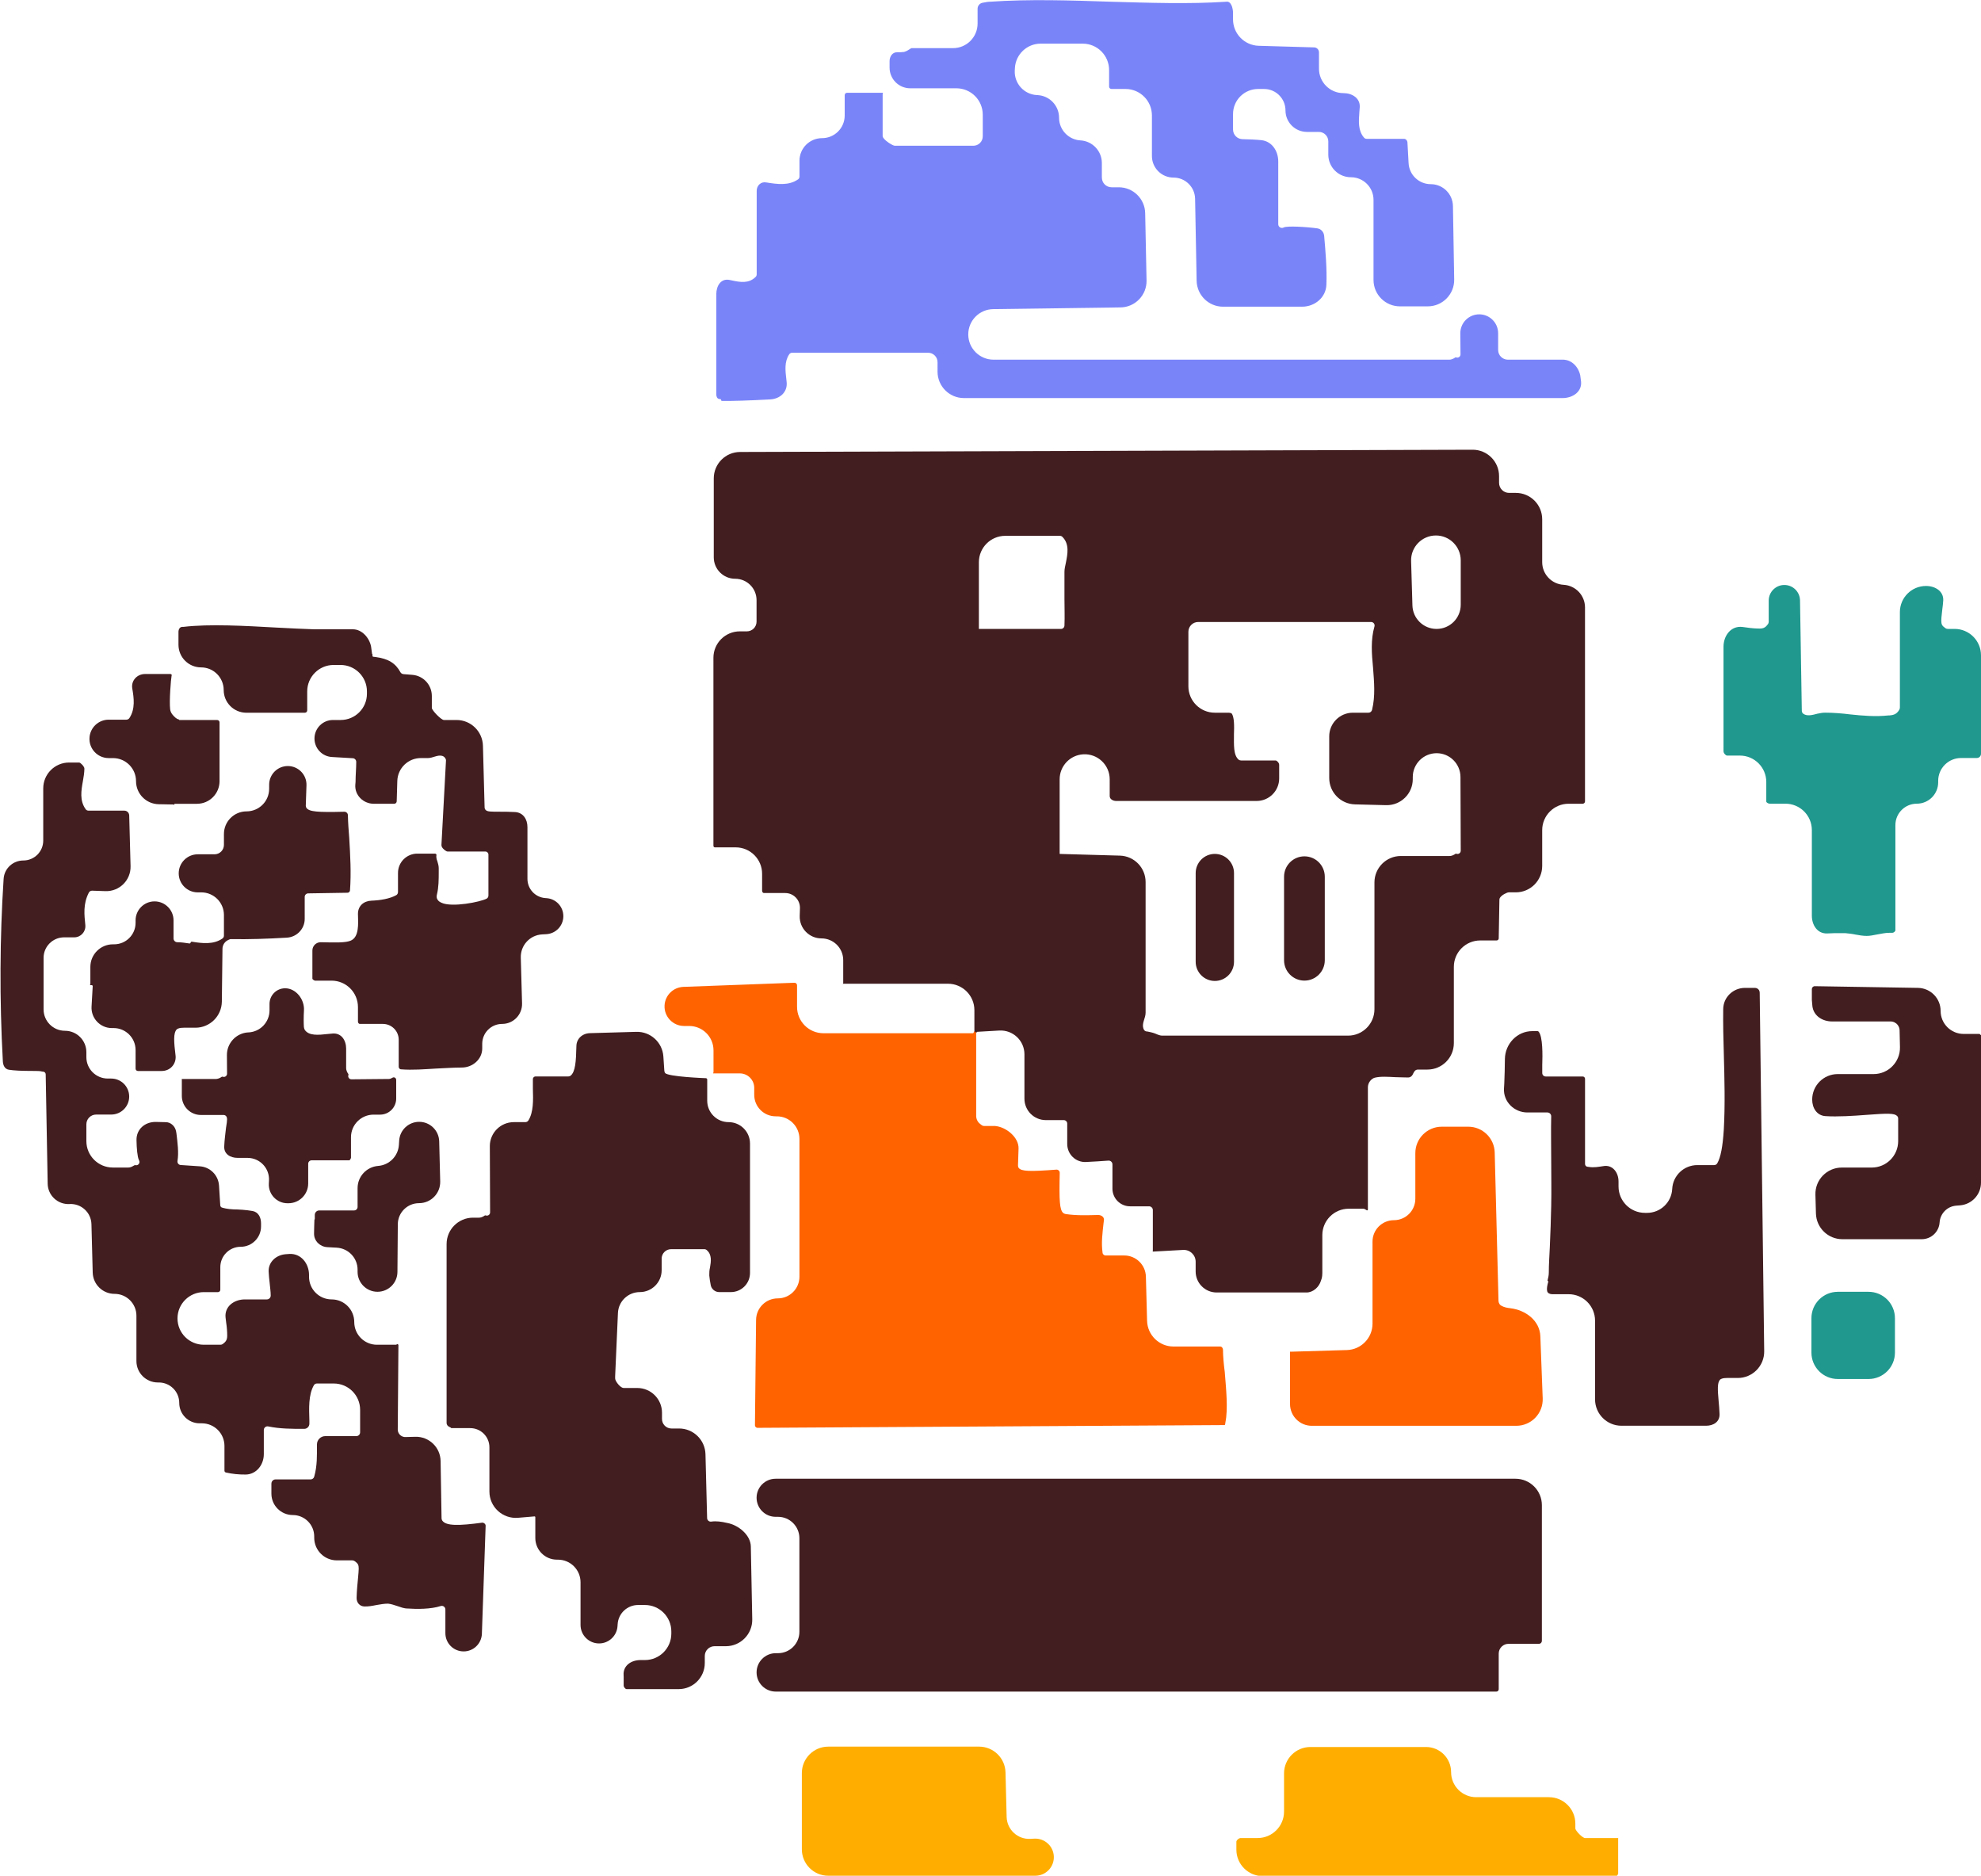 <svg width="75" height="71" viewBox="0 0 75 71" fill="none" xmlns="http://www.w3.org/2000/svg">
<g clip-path="url(#clip0_11709_41746)">
<path d="M27.013 40.604V39.757C27.013 39.248 26.601 38.835 26.091 38.835H25.899C25.475 38.835 25.137 38.479 25.16 38.055C25.181 37.673 25.489 37.37 25.872 37.355L30.074 37.199C30.098 37.198 30.121 37.205 30.139 37.22C30.162 37.239 30.176 37.267 30.176 37.297V38.11C30.176 38.663 30.623 39.11 31.176 39.11H36.827C36.849 39.11 36.867 39.092 36.867 39.07C36.867 39.04 36.898 39.021 36.926 39.032C36.927 39.033 36.928 39.033 36.93 39.034C36.947 39.041 36.958 39.057 36.958 39.075V42.241C36.958 42.357 37.011 42.467 37.103 42.539L37.166 42.589C37.192 42.61 37.225 42.621 37.259 42.621C37.377 42.621 37.52 42.621 37.677 42.621C38.095 42.658 38.575 43.053 38.562 43.472L38.541 44.12C38.54 44.151 38.549 44.181 38.566 44.207C38.67 44.338 38.971 44.351 40.003 44.272C40.068 44.272 40.121 44.325 40.121 44.39C40.121 44.399 40.121 44.408 40.121 44.416C40.096 45.45 40.119 45.792 40.249 45.91C40.259 45.919 40.271 45.926 40.283 45.932C40.306 45.944 40.33 45.952 40.354 45.955C40.749 46.014 41.166 46.001 41.572 45.989C41.697 45.989 41.812 46.066 41.794 46.19C41.789 46.223 41.784 46.257 41.781 46.29C41.741 46.657 41.689 47.037 41.741 47.404C41.741 47.469 41.794 47.522 41.859 47.522H42.562C43.007 47.522 43.371 47.876 43.383 48.321L43.428 49.994C43.442 50.536 43.885 50.968 44.427 50.968H46.198C46.252 50.968 46.29 51.016 46.299 51.07C46.3 51.079 46.302 51.09 46.302 51.1C46.303 51.333 46.329 51.629 46.368 51.924C46.42 52.579 46.498 53.326 46.394 53.837C46.381 53.942 46.381 53.942 46.342 53.942L28.684 54.046C28.668 54.047 28.652 54.043 28.638 54.036C28.603 54.018 28.582 53.983 28.582 53.944L28.625 49.959C28.63 49.509 28.996 49.146 29.446 49.146C29.9 49.146 30.267 48.779 30.267 48.325V43.111C30.267 42.638 29.884 42.255 29.411 42.255H29.368C28.919 42.255 28.555 41.891 28.555 41.442V41.177C28.555 40.875 28.31 40.63 28.008 40.63H27.004C26.997 40.63 26.992 40.622 26.997 40.616L27.006 40.602C27.008 40.598 27.013 40.6 27.013 40.604Z" fill="#FF6300"/>
<path d="M66.885 30.369C66.876 30.361 66.871 30.349 66.871 30.337V29.6C66.871 29.048 66.424 28.6 65.871 28.6H65.409C65.382 28.6 65.373 28.603 65.351 28.589C65.303 28.558 65.251 28.496 65.251 28.44V24.486C65.251 24.055 65.537 23.681 65.964 23.731C66.019 23.738 66.073 23.745 66.126 23.752C66.296 23.779 66.479 23.792 66.623 23.792C66.793 23.792 66.858 23.726 66.937 23.621C66.954 23.596 66.963 23.566 66.963 23.535V22.735C66.963 22.392 67.253 22.121 67.595 22.144C67.903 22.164 68.143 22.417 68.148 22.725L68.216 26.91C68.217 26.951 68.237 26.99 68.27 27.015C68.413 27.12 68.609 27.067 68.805 27.015C68.923 26.989 69.015 26.976 69.106 26.976C69.407 26.976 69.733 27.002 70.047 27.041C70.531 27.093 71.014 27.133 71.498 27.08H71.537C71.654 27.067 71.798 27.054 71.903 26.871C71.92 26.845 71.929 26.815 71.929 26.784V23.169C71.929 22.623 72.372 22.18 72.918 22.18C73.269 22.18 73.591 22.382 73.57 22.732C73.564 22.842 73.55 22.953 73.536 23.058C73.523 23.215 73.497 23.359 73.497 23.49C73.497 23.634 73.523 23.687 73.654 23.779C73.68 23.796 73.71 23.805 73.74 23.805H74C74.552 23.805 75 24.253 75 24.805V28.531C75 28.59 74.969 28.644 74.918 28.673C74.895 28.685 74.869 28.692 74.843 28.692H74.244C73.767 28.692 73.379 29.079 73.379 29.557V29.611C73.379 30.059 73.017 30.421 72.569 30.421C72.122 30.421 71.759 30.784 71.759 31.232V35.197C71.759 35.218 71.76 35.228 71.747 35.246C71.725 35.276 71.683 35.308 71.645 35.308C71.608 35.308 71.57 35.308 71.537 35.308C71.367 35.308 71.21 35.348 71.053 35.374C70.923 35.4 70.792 35.426 70.674 35.426C70.531 35.426 70.387 35.4 70.243 35.374C70.126 35.348 69.995 35.335 69.864 35.322C69.733 35.322 69.59 35.322 69.446 35.322C69.353 35.325 69.259 35.33 69.167 35.333C68.806 35.341 68.596 35.02 68.596 34.659V31.421C68.596 30.869 68.149 30.421 67.596 30.421H67.011C66.963 30.421 66.918 30.402 66.885 30.369Z" fill="#20988E"/>
<path d="M27.301 15.142C27.301 15.123 27.286 15.107 27.267 15.107H27.265C27.263 15.107 27.261 15.107 27.26 15.107C27.25 15.106 27.241 15.104 27.232 15.103C27.149 15.092 27.119 15.01 27.119 14.927V11.135C27.119 10.816 27.297 10.534 27.611 10.595C27.642 10.6 27.673 10.607 27.706 10.614C28.007 10.679 28.347 10.745 28.608 10.482C28.633 10.457 28.648 10.423 28.648 10.388V7.224C28.648 7.019 28.813 6.865 29.013 6.906C29.419 6.971 29.863 7.037 30.216 6.788C30.249 6.763 30.268 6.724 30.268 6.683V6.085C30.268 5.612 30.651 5.229 31.124 5.229C31.597 5.229 31.98 4.845 31.98 4.373V3.602C31.98 3.578 31.989 3.555 32.006 3.538C32.023 3.522 32.046 3.512 32.069 3.512H33.409C33.427 3.512 33.436 3.533 33.423 3.546C33.419 3.549 33.417 3.554 33.417 3.56V5.15C33.417 5.281 33.797 5.517 33.875 5.517H36.85C36.945 5.517 37.036 5.479 37.103 5.412C37.17 5.345 37.207 5.254 37.207 5.159V4.342C37.207 3.79 36.76 3.342 36.207 3.342H34.46C34.029 3.342 33.679 2.992 33.679 2.56V2.312C33.679 2.143 33.784 1.979 33.953 1.979C34.045 1.979 34.136 1.979 34.228 1.966C34.327 1.941 34.425 1.87 34.491 1.829C34.498 1.824 34.507 1.822 34.515 1.822H36.081C36.595 1.822 37.011 1.405 37.011 0.891V0.332C37.011 0.223 37.087 0.127 37.194 0.106C37.286 0.093 37.377 0.066 37.469 0.066C38.959 -0.038 40.54 0.014 42.082 0.066C43.519 0.106 45.009 0.158 46.421 0.066C46.608 0.029 46.682 0.305 46.682 0.496V0.733C46.682 1.274 47.112 1.717 47.653 1.733L49.757 1.794C49.789 1.795 49.82 1.804 49.847 1.821C49.902 1.854 49.936 1.914 49.936 1.979V2.6C49.936 3.111 50.35 3.525 50.862 3.525C51.194 3.525 51.497 3.718 51.48 4.05C51.477 4.114 51.471 4.18 51.465 4.246C51.439 4.587 51.413 4.94 51.635 5.202C51.66 5.235 51.698 5.255 51.74 5.255H53.143C53.174 5.255 53.191 5.255 53.217 5.272C53.252 5.295 53.283 5.343 53.285 5.385L53.329 6.178C53.354 6.623 53.722 6.971 54.168 6.971C54.626 6.971 55 7.339 55.008 7.797L55.055 10.579C55.064 11.138 54.614 11.596 54.055 11.596H53.001C52.449 11.596 52.001 11.149 52.001 10.596V7.565C52.001 7.092 51.618 6.709 51.145 6.709C50.672 6.709 50.289 6.326 50.289 5.853V5.35C50.289 5.256 50.251 5.165 50.184 5.098C50.117 5.031 50.026 4.993 49.931 4.993H49.481C49.032 4.993 48.668 4.629 48.668 4.18C48.668 3.732 48.305 3.368 47.856 3.368H47.632C47.107 3.368 46.682 3.793 46.682 4.318V4.902C46.682 5.104 46.846 5.268 47.048 5.268C47.276 5.274 47.521 5.281 47.754 5.305C48.151 5.347 48.394 5.71 48.394 6.11V8.487C48.394 8.594 48.51 8.662 48.603 8.609C48.73 8.545 49.455 8.585 49.873 8.644C50.015 8.664 50.116 8.781 50.132 8.923C50.186 9.536 50.24 10.161 50.217 10.777C50.2 11.261 49.779 11.609 49.295 11.609H46.304C45.759 11.609 45.315 11.173 45.304 10.628L45.246 7.525C45.238 7.079 44.874 6.722 44.429 6.722C43.977 6.722 43.611 6.356 43.611 5.904V4.368C43.611 3.816 43.163 3.368 42.611 3.368H42.08C42.056 3.368 42.033 3.359 42.017 3.342C42 3.325 41.99 3.302 41.99 3.279V2.652C41.99 2.099 41.543 1.652 40.99 1.652H39.399C38.881 1.652 38.453 2.057 38.424 2.575L38.419 2.665C38.392 3.155 38.767 3.573 39.257 3.599L39.283 3.6C39.739 3.624 40.096 4.001 40.096 4.457C40.096 4.912 40.451 5.288 40.905 5.314C41.36 5.339 41.716 5.716 41.716 6.171V6.72C41.716 6.814 41.752 6.904 41.816 6.973C41.886 7.047 41.983 7.089 42.085 7.089H42.357C42.901 7.089 43.345 7.524 43.356 8.068L43.408 10.616C43.419 11.171 42.976 11.629 42.421 11.636L37.602 11.701C37.079 11.708 36.658 12.134 36.658 12.658C36.658 13.186 37.087 13.614 37.615 13.614H54.87C54.9 13.614 54.93 13.61 54.958 13.6C54.971 13.596 54.987 13.59 55.002 13.584C55.032 13.571 55.061 13.555 55.087 13.536C55.089 13.534 55.091 13.533 55.092 13.532C55.104 13.524 55.118 13.525 55.131 13.529C55.211 13.558 55.294 13.499 55.294 13.415V13.391L55.287 12.619C55.284 12.222 55.605 11.898 56.003 11.898C56.398 11.898 56.719 12.218 56.719 12.613V13.245C56.719 13.347 56.76 13.444 56.834 13.513C56.903 13.578 56.993 13.614 57.087 13.614H59.171C59.505 13.614 59.763 13.888 59.829 14.217C59.838 14.289 59.849 14.361 59.857 14.432C59.903 14.823 59.549 15.068 59.156 15.068H36.495C35.943 15.068 35.495 14.62 35.495 14.068V13.709C35.495 13.615 35.458 13.524 35.391 13.457C35.324 13.39 35.233 13.352 35.138 13.352H29.991C29.944 13.352 29.9 13.377 29.876 13.417C29.693 13.693 29.732 14.033 29.771 14.361C29.775 14.395 29.778 14.429 29.782 14.462C29.822 14.835 29.538 15.096 29.164 15.118C28.509 15.156 27.56 15.188 27.332 15.175C27.314 15.175 27.301 15.16 27.301 15.142Z" fill="#7A84F9"/>
<path d="M69.58 48.897H70.742C71.294 48.897 71.742 49.344 71.742 49.897V51.198C71.742 51.751 71.294 52.198 70.742 52.198H69.58C69.027 52.198 68.58 51.751 68.58 51.198V49.897C68.58 49.344 69.027 48.897 69.58 48.897Z" fill="#20988E"/>
<path d="M20.241 57.398L19.613 57.451C19.029 57.5 18.529 57.04 18.529 56.455V54.783C18.529 54.382 18.204 54.057 17.803 54.057H17.087C17.082 54.057 17.078 54.058 17.078 54.054C17.078 54.051 17.077 54.043 17.074 54.042C17.056 54.03 17.032 54.018 17.005 54.006C16.947 53.98 16.908 53.924 16.908 53.861V47.091C16.908 46.539 17.356 46.091 17.908 46.091H18.131C18.161 46.091 18.19 46.087 18.218 46.078C18.232 46.073 18.248 46.067 18.263 46.061C18.292 46.049 18.322 46.032 18.348 46.013C18.349 46.012 18.351 46.01 18.353 46.009C18.365 46.001 18.379 46.002 18.392 46.007C18.471 46.035 18.555 45.976 18.555 45.892V45.869L18.545 43.386C18.543 42.883 18.95 42.475 19.452 42.475H19.89C19.937 42.475 19.981 42.45 20.006 42.41C20.201 42.095 20.188 41.637 20.175 41.217C20.175 41.087 20.175 40.957 20.175 40.846C20.175 40.824 20.183 40.801 20.197 40.784C20.216 40.76 20.245 40.746 20.276 40.746H21.514C21.544 40.746 21.574 40.736 21.6 40.719C21.783 40.575 21.809 40.182 21.822 39.606C21.822 39.318 22.047 39.115 22.334 39.107L24.088 39.057C24.625 39.041 25.079 39.453 25.115 39.989L25.151 40.528C25.153 40.559 25.163 40.589 25.181 40.615C25.298 40.759 26.71 40.811 26.723 40.811C26.752 40.811 26.775 40.835 26.775 40.863V41.665C26.775 42.112 27.138 42.475 27.585 42.475C28.033 42.475 28.395 42.838 28.395 43.285V48.183C28.395 48.584 28.071 48.908 27.67 48.908H27.223C27.069 48.908 26.927 48.785 26.906 48.633C26.88 48.515 26.866 48.397 26.853 48.279C26.853 48.188 26.853 48.083 26.88 47.978C26.919 47.755 26.958 47.493 26.762 47.323C26.737 47.298 26.703 47.284 26.667 47.284H25.407C25.312 47.284 25.221 47.321 25.154 47.389C25.087 47.456 25.05 47.546 25.05 47.641V48.08C25.05 48.538 24.679 48.908 24.222 48.908C23.779 48.908 23.414 49.257 23.395 49.7L23.289 52.099C23.287 52.147 23.286 52.196 23.305 52.24C23.359 52.371 23.514 52.538 23.612 52.538H24.127C24.644 52.538 25.063 52.957 25.063 53.474V53.713C25.063 53.808 25.101 53.898 25.167 53.965C25.234 54.033 25.326 54.071 25.42 54.071H25.709C26.251 54.071 26.695 54.503 26.709 55.045L26.771 57.462C26.773 57.546 26.849 57.609 26.932 57.595C27.115 57.569 27.311 57.595 27.533 57.647C27.958 57.725 28.417 58.102 28.426 58.534L28.48 61.292C28.491 61.852 28.04 62.312 27.48 62.312H27.052C26.958 62.312 26.867 62.348 26.799 62.412C26.725 62.482 26.683 62.579 26.683 62.68V62.948C26.683 63.494 26.241 63.936 25.695 63.936H23.747C23.719 63.936 23.707 63.938 23.684 63.922C23.649 63.896 23.612 63.845 23.612 63.801C23.612 63.693 23.612 63.583 23.612 63.465C23.611 63.443 23.61 63.421 23.609 63.399C23.59 63.044 23.897 62.836 24.253 62.836H24.416C24.968 62.836 25.416 62.388 25.416 61.836V61.752C25.416 61.2 24.968 60.752 24.416 60.752H24.158C23.748 60.752 23.409 61.071 23.384 61.48L23.379 61.55C23.356 61.919 23.05 62.207 22.68 62.207C22.293 62.207 21.979 61.893 21.979 61.506V59.892C21.979 59.419 21.596 59.036 21.123 59.036H21.086C20.634 59.036 20.267 58.669 20.267 58.217V57.425C20.267 57.41 20.255 57.398 20.241 57.398Z" fill="#421E20"/>
<path d="M48.851 51.163C48.852 51.164 48.854 51.165 48.856 51.165L50.993 51.102C51.533 51.086 51.963 50.643 51.963 50.102V46.996C51.963 46.549 52.326 46.186 52.774 46.186C53.221 46.186 53.584 45.823 53.584 45.376V43.648C53.584 43.096 54.032 42.648 54.584 42.648H55.589C56.131 42.648 56.575 43.081 56.589 43.623L56.733 49.252C56.746 49.331 56.773 49.396 56.864 49.435C56.938 49.478 57.047 49.504 57.174 49.518C57.761 49.586 58.295 49.988 58.317 50.579L58.406 52.931C58.428 53.498 57.974 53.969 57.407 53.969H49.664C49.209 53.969 48.84 53.6 48.84 53.145V51.167C48.84 51.162 48.847 51.159 48.851 51.163Z" fill="#FF6300"/>
<path d="M14.094 24.758C14.097 24.755 14.101 24.757 14.101 24.761V24.827C14.101 24.843 14.113 24.857 14.129 24.859L14.219 24.869C14.702 24.934 14.977 25.105 15.16 25.445C15.184 25.486 15.227 25.513 15.275 25.517L15.611 25.544C16.028 25.577 16.349 25.925 16.349 26.343V26.795C16.349 26.886 16.702 27.253 16.806 27.253H17.284C17.826 27.253 18.269 27.685 18.284 28.226L18.347 30.565C18.348 30.601 18.363 30.634 18.388 30.66C18.453 30.725 18.571 30.725 18.95 30.725C19.074 30.725 19.295 30.725 19.503 30.738C19.805 30.757 19.969 31.007 19.969 31.31V33.267C19.969 33.651 20.266 33.968 20.649 33.994L20.691 33.997C21.05 34.021 21.328 34.319 21.328 34.678C21.328 35.041 21.045 35.34 20.683 35.36L20.523 35.369C20.061 35.395 19.705 35.783 19.717 36.245L19.765 37.982C19.776 38.407 19.436 38.757 19.011 38.757C18.595 38.757 18.257 39.094 18.257 39.511V39.687C18.257 40.094 17.893 40.408 17.486 40.408C17.159 40.408 16.833 40.434 16.506 40.447C16.073 40.472 15.627 40.511 15.181 40.476C15.159 40.474 15.143 40.47 15.128 40.454C15.11 40.436 15.095 40.407 15.095 40.382V39.356C15.095 39.025 14.826 38.757 14.495 38.757H13.622C13.578 38.757 13.552 38.709 13.552 38.665V38.119C13.552 37.567 13.105 37.119 12.552 37.119H11.919C11.919 37.119 11.827 37.085 11.827 37.039C11.827 36.845 11.827 36.643 11.827 36.451C11.827 36.293 11.827 36.136 11.827 35.978C11.827 35.805 11.968 35.665 12.141 35.665C12.69 35.678 13.095 35.691 13.291 35.599C13.592 35.455 13.565 34.996 13.552 34.59C13.552 34.293 13.767 34.103 14.064 34.092C14.404 34.079 14.754 34.02 15.003 33.883C15.043 33.858 15.068 33.815 15.068 33.767V33.042C15.068 32.638 15.396 32.311 15.8 32.311H16.463C16.501 32.311 16.533 32.336 16.524 32.373C16.522 32.38 16.519 32.393 16.519 32.4C16.519 32.451 16.522 32.514 16.558 32.599C16.584 32.678 16.61 32.782 16.61 32.861V32.992C16.61 33.293 16.61 33.581 16.542 33.858C16.536 33.883 16.532 33.909 16.532 33.935C16.532 33.961 16.534 33.988 16.544 34.012C16.565 34.064 16.612 34.13 16.715 34.171C17.107 34.355 18.179 34.145 18.427 34.014C18.468 33.989 18.492 33.946 18.492 33.898V32.35C18.492 32.285 18.44 32.232 18.375 32.232C18.139 32.232 17.904 32.232 17.669 32.232C17.432 32.232 17.195 32.232 16.958 32.232C16.936 32.232 16.919 32.23 16.9 32.219C16.813 32.173 16.707 32.077 16.713 31.979L16.885 28.786C16.885 28.769 16.883 28.751 16.876 28.735C16.846 28.661 16.79 28.628 16.754 28.616C16.748 28.613 16.742 28.612 16.736 28.61C16.56 28.566 16.384 28.694 16.202 28.694H15.934C15.451 28.694 15.057 29.077 15.042 29.559L15.019 30.332C15.017 30.383 14.976 30.424 14.925 30.424C14.663 30.424 14.415 30.424 14.153 30.424C13.757 30.424 13.424 30.102 13.452 29.706C13.455 29.67 13.457 29.634 13.461 29.599C13.461 29.35 13.487 29.087 13.487 28.839C13.487 28.765 13.43 28.704 13.356 28.7L12.566 28.654C12.195 28.633 11.906 28.326 11.906 27.954C11.906 27.567 12.22 27.253 12.607 27.253H12.899C13.447 27.253 13.892 26.808 13.892 26.26V26.17C13.892 25.618 13.444 25.17 12.892 25.17H12.631C12.079 25.17 11.631 25.618 11.631 26.17V26.889C11.631 26.912 11.622 26.935 11.605 26.952C11.588 26.969 11.566 26.978 11.542 26.978H9.327C8.853 26.978 8.469 26.593 8.469 26.119C8.469 25.646 8.085 25.262 7.613 25.262C7.14 25.262 6.757 24.878 6.757 24.406V23.919C6.757 23.824 6.805 23.729 6.901 23.729H6.94C7.933 23.611 9.279 23.689 10.468 23.755C10.978 23.781 11.461 23.807 11.893 23.82C12.285 23.82 12.677 23.82 13.056 23.82C13.157 23.82 13.259 23.82 13.362 23.82C13.701 23.82 13.987 24.142 14.049 24.476C14.062 24.564 14.074 24.666 14.087 24.756C14.088 24.759 14.092 24.76 14.094 24.758Z" fill="#421E20"/>
<path d="M8.55 55.736C8.519 55.728 8.498 55.7 8.498 55.669V54.731C8.498 54.258 8.115 53.875 7.642 53.875H7.559C7.132 53.875 6.786 53.529 6.786 53.102C6.786 52.675 6.44 52.329 6.013 52.329H5.976C5.528 52.329 5.165 51.966 5.165 51.519V49.803C5.165 49.346 4.795 48.975 4.338 48.975C3.889 48.975 3.522 48.618 3.51 48.169L3.462 46.337C3.45 45.895 3.075 45.55 2.633 45.575C2.189 45.6 1.813 45.251 1.805 44.806L1.73 40.664C1.729 40.608 1.683 40.563 1.627 40.563C1.616 40.563 1.605 40.562 1.595 40.559C1.515 40.537 1.391 40.537 1.245 40.537C0.824 40.537 0.519 40.523 0.333 40.491C0.181 40.465 0.116 40.326 0.108 40.173C-0.021 37.824 -0.008 35.507 0.137 33.267C0.162 32.874 0.49 32.571 0.883 32.571C1.3 32.571 1.637 32.234 1.637 31.818V29.842C1.637 29.302 2.075 28.863 2.616 28.863H2.952C2.997 28.863 3.016 28.86 3.05 28.889C3.11 28.939 3.197 29.023 3.195 29.1C3.192 29.245 3.17 29.398 3.14 29.558C3.074 29.924 3.009 30.305 3.244 30.632C3.269 30.665 3.308 30.684 3.349 30.684H4.708C4.773 30.684 4.833 30.718 4.866 30.774C4.882 30.801 4.891 30.832 4.892 30.864L4.943 32.786C4.957 33.316 4.522 33.748 3.992 33.731L3.489 33.714C3.435 33.712 3.386 33.742 3.362 33.79C3.14 34.222 3.192 34.628 3.231 35.021C3.252 35.268 3.058 35.48 2.81 35.48H2.427C1.998 35.48 1.65 35.828 1.65 36.256V38.207C1.65 38.655 2.013 39.017 2.46 39.017C2.908 39.017 3.27 39.38 3.27 39.828V40.015C3.27 40.463 3.633 40.825 4.081 40.825H4.21C4.586 40.825 4.891 41.13 4.891 41.507C4.891 41.883 4.586 42.188 4.21 42.188H3.639C3.537 42.188 3.44 42.23 3.37 42.304C3.306 42.373 3.27 42.463 3.27 42.557V43.193C3.27 43.745 3.718 44.193 4.27 44.193H4.859C4.889 44.193 4.918 44.189 4.946 44.179C4.956 44.176 4.967 44.172 4.977 44.168C5.016 44.153 5.052 44.127 5.09 44.108C5.093 44.106 5.096 44.105 5.099 44.104C5.108 44.1 5.118 44.102 5.127 44.104C5.23 44.129 5.315 44.022 5.268 43.927L5.257 43.904C5.202 43.788 5.173 43.467 5.168 43.153C5.162 42.742 5.487 42.463 5.898 42.467C6.026 42.468 6.153 42.472 6.276 42.476C6.471 42.476 6.633 42.635 6.667 42.827C6.671 42.854 6.676 42.881 6.681 42.909C6.72 43.249 6.773 43.616 6.72 43.944C6.707 44.021 6.763 44.093 6.84 44.098L7.566 44.147C7.957 44.173 8.268 44.485 8.292 44.877L8.339 45.624C8.34 45.647 8.35 45.669 8.367 45.686C8.376 45.695 8.386 45.702 8.398 45.706C8.447 45.723 8.598 45.767 8.851 45.778C9.006 45.778 9.321 45.794 9.567 45.84C9.784 45.882 9.883 46.084 9.883 46.304V46.422C9.883 46.848 9.538 47.193 9.112 47.193C8.686 47.193 8.341 47.538 8.341 47.964V48.82C8.341 48.844 8.332 48.866 8.315 48.883C8.298 48.9 8.275 48.909 8.252 48.909H7.716C7.166 48.909 6.72 49.355 6.72 49.905C6.72 50.455 7.166 50.901 7.716 50.901H8.346C8.377 50.901 8.407 50.892 8.432 50.875C8.537 50.796 8.602 50.731 8.602 50.56C8.602 50.403 8.589 50.233 8.563 50.062C8.555 49.999 8.547 49.936 8.54 49.873C8.494 49.459 8.855 49.185 9.271 49.185H10.105C10.184 49.185 10.249 49.12 10.249 49.04C10.249 48.883 10.223 48.726 10.21 48.569C10.193 48.42 10.177 48.274 10.171 48.131C10.156 47.773 10.451 47.505 10.807 47.475C10.861 47.47 10.913 47.466 10.965 47.464C11.397 47.444 11.7 47.827 11.7 48.26V48.329C11.7 48.801 12.083 49.185 12.556 49.185C13.028 49.185 13.412 49.569 13.412 50.042C13.412 50.516 13.796 50.901 14.27 50.901H14.99C15 50.901 15.01 50.897 15.017 50.889C15.042 50.865 15.084 50.883 15.084 50.917L15.059 54.106C15.058 54.161 15.073 54.214 15.102 54.26C15.156 54.346 15.251 54.398 15.353 54.395L15.723 54.385C16.242 54.371 16.673 54.783 16.681 55.303L16.717 57.47C16.718 57.501 16.727 57.531 16.744 57.557C16.888 57.766 17.384 57.753 18.26 57.635C18.324 57.635 18.388 57.69 18.386 57.754L18.244 61.842C18.231 62.214 17.925 62.509 17.553 62.509C17.171 62.509 16.862 62.2 16.862 61.818V60.922C16.862 60.827 16.768 60.761 16.679 60.793C16.313 60.911 15.79 60.911 15.424 60.885C15.293 60.885 15.163 60.832 15.045 60.793C14.928 60.754 14.81 60.714 14.692 60.701C14.549 60.701 14.405 60.727 14.248 60.754C14.098 60.785 13.943 60.812 13.798 60.808C13.617 60.803 13.498 60.662 13.501 60.482C13.505 60.238 13.538 59.901 13.555 59.732C13.568 59.575 13.581 59.457 13.581 59.378C13.581 59.234 13.555 59.181 13.425 59.09C13.399 59.073 13.369 59.063 13.338 59.063H12.754C12.28 59.063 11.896 58.679 11.896 58.205V58.157C11.896 57.71 11.533 57.347 11.085 57.347C10.638 57.347 10.275 56.984 10.275 56.537V56.159C10.275 56.1 10.306 56.045 10.357 56.017C10.38 56.004 10.406 55.998 10.432 55.998H11.761C11.825 55.998 11.88 55.954 11.896 55.893C12.013 55.487 12 55.081 12 54.674C12 54.501 12.141 54.36 12.315 54.36C12.45 54.36 12.587 54.36 12.719 54.36C12.98 54.36 13.229 54.36 13.49 54.36C13.569 54.36 13.634 54.295 13.634 54.216V53.364C13.634 52.814 13.188 52.368 12.638 52.368H11.998C11.951 52.368 11.907 52.393 11.883 52.434C11.673 52.801 11.7 53.312 11.713 53.77C11.713 53.809 11.713 53.849 11.713 53.889C11.713 53.997 11.625 54.085 11.517 54.085C11.046 54.085 10.602 54.085 10.158 53.993C10.071 53.973 9.988 54.039 9.988 54.128V55.042C9.988 55.447 9.705 55.81 9.3 55.814C9.044 55.817 8.79 55.791 8.55 55.736Z" fill="#421E20"/>
<path d="M6.871 40.841H8.173C8.202 40.841 8.232 40.837 8.26 40.827C8.274 40.823 8.29 40.817 8.305 40.811C8.334 40.798 8.363 40.782 8.389 40.763C8.391 40.761 8.393 40.76 8.395 40.759C8.406 40.751 8.42 40.752 8.433 40.756C8.513 40.785 8.596 40.726 8.596 40.642V40.618L8.591 39.94C8.587 39.483 8.942 39.104 9.397 39.078L9.416 39.078C9.858 39.052 10.204 38.687 10.204 38.243V38.001C10.204 37.673 10.469 37.408 10.796 37.408C11.207 37.408 11.531 37.83 11.508 38.24C11.493 38.499 11.496 38.739 11.505 38.87C11.508 38.909 11.52 38.946 11.537 38.98C11.694 39.216 12.06 39.177 12.412 39.138C12.473 39.132 12.535 39.126 12.596 39.121C12.921 39.097 13.105 39.371 13.105 39.697V40.429C13.105 40.459 13.109 40.489 13.119 40.517C13.123 40.531 13.129 40.546 13.135 40.561C13.148 40.591 13.164 40.62 13.183 40.646C13.185 40.648 13.186 40.65 13.187 40.652C13.195 40.663 13.194 40.677 13.19 40.691C13.161 40.77 13.22 40.854 13.305 40.854H13.327L14.726 40.841C14.778 40.841 14.817 40.815 14.869 40.788C14.931 40.758 15 40.808 15 40.877V41.582C15 41.918 14.727 42.191 14.391 42.191H14.144C13.671 42.191 13.288 42.574 13.288 43.046V43.828C13.288 43.828 13.259 43.92 13.218 43.92H11.799C11.726 43.92 11.668 43.979 11.668 44.051C11.668 44.3 11.668 44.549 11.668 44.798C11.668 45.21 11.333 45.545 10.921 45.545C10.908 45.545 10.896 45.545 10.883 45.545C10.479 45.545 10.157 45.205 10.178 44.801L10.184 44.686C10.209 44.22 9.838 43.828 9.371 43.828H8.998C8.717 43.828 8.479 43.681 8.489 43.401C8.497 43.145 8.542 42.846 8.557 42.688C8.61 42.374 8.61 42.308 8.557 42.243C8.532 42.218 8.498 42.204 8.463 42.204H7.734C7.691 42.204 7.648 42.204 7.605 42.204C7.207 42.204 6.884 41.881 6.884 41.483C6.884 41.277 6.884 41.072 6.884 40.854C6.884 40.847 6.879 40.841 6.871 40.841Z" fill="#421E20"/>
<path d="M7.217 35.678C7.221 35.657 7.241 35.642 7.263 35.645C7.658 35.708 8.085 35.762 8.426 35.521C8.459 35.496 8.478 35.457 8.478 35.416V34.634C8.478 34.162 8.095 33.778 7.622 33.778H7.487C7.089 33.778 6.766 33.456 6.766 33.058C6.766 32.66 7.089 32.337 7.487 32.337H8.121C8.216 32.337 8.307 32.299 8.374 32.232C8.441 32.165 8.478 32.074 8.478 31.98V31.568C8.478 31.096 8.861 30.712 9.334 30.712C9.807 30.712 10.19 30.329 10.19 29.857V29.703C10.19 29.312 10.507 28.996 10.897 28.996C11.296 28.996 11.617 29.327 11.603 29.727L11.577 30.495C11.576 30.526 11.585 30.556 11.602 30.581C11.706 30.726 12.02 30.752 13.039 30.726C13.111 30.726 13.17 30.784 13.171 30.856C13.177 31.143 13.199 31.437 13.222 31.721C13.261 32.365 13.299 33.047 13.251 33.704C13.249 33.727 13.239 33.748 13.223 33.764C13.206 33.782 13.182 33.792 13.157 33.792L11.667 33.816C11.595 33.817 11.536 33.876 11.536 33.949C11.536 34.224 11.536 34.499 11.536 34.787C11.536 35.156 11.238 35.468 10.869 35.491C10.848 35.492 10.826 35.494 10.804 35.495C10.125 35.534 9.432 35.56 8.74 35.547C8.722 35.547 8.705 35.551 8.69 35.558L8.64 35.581C8.509 35.64 8.425 35.77 8.423 35.913L8.399 37.913C8.392 38.461 7.946 38.901 7.399 38.901H6.955C6.882 38.901 6.807 38.906 6.74 38.935C6.719 38.944 6.7 38.955 6.688 38.967C6.557 39.111 6.583 39.438 6.649 39.976C6.671 40.287 6.435 40.539 6.123 40.539H5.222C5.198 40.539 5.176 40.53 5.159 40.513C5.142 40.496 5.133 40.473 5.133 40.45V39.746C5.133 39.287 4.76 38.914 4.301 38.914H4.234C3.793 38.914 3.442 38.543 3.466 38.102L3.51 37.33C3.511 37.308 3.494 37.29 3.472 37.29H3.429C3.411 37.29 3.403 37.269 3.415 37.256C3.419 37.252 3.421 37.248 3.421 37.242V36.6C3.421 36.127 3.804 35.744 4.277 35.744H4.32C4.769 35.744 5.133 35.38 5.133 34.931V34.838C5.133 34.441 5.455 34.119 5.851 34.119C6.248 34.119 6.57 34.441 6.57 34.838V35.521C6.57 35.601 6.635 35.665 6.714 35.665C6.86 35.665 7.005 35.688 7.172 35.712C7.193 35.715 7.213 35.7 7.217 35.678Z" fill="#421E20"/>
<path d="M6.777 27.241C6.781 27.249 6.789 27.254 6.798 27.254H8.223C8.247 27.254 8.27 27.264 8.286 27.28C8.303 27.297 8.312 27.32 8.312 27.344V29.569C8.312 30.042 7.929 30.425 7.457 30.425H6.619C6.609 30.425 6.601 30.433 6.601 30.443C6.601 30.458 6.584 30.466 6.572 30.458L6.567 30.455C6.563 30.452 6.559 30.451 6.555 30.451L6.006 30.441C5.531 30.432 5.15 30.044 5.15 29.568C5.15 29.086 4.759 28.695 4.277 28.695H4.114C3.697 28.695 3.365 28.346 3.388 27.929C3.409 27.543 3.728 27.241 4.114 27.241H4.786C4.833 27.241 4.877 27.216 4.902 27.176C5.124 26.835 5.072 26.429 5.006 26.049C4.964 25.754 5.196 25.512 5.494 25.512H6.449C6.482 25.512 6.511 25.537 6.5 25.568C6.498 25.573 6.496 25.579 6.495 25.584C6.471 25.711 6.403 26.524 6.442 26.852C6.452 26.929 6.489 27.002 6.54 27.061C6.599 27.131 6.686 27.216 6.756 27.227C6.765 27.228 6.773 27.233 6.777 27.241Z" fill="#421E20"/>
<path d="M11.911 46.158C11.915 46.158 11.918 46.155 11.918 46.151C11.918 46.094 11.918 46.041 11.918 45.987C11.918 45.893 11.994 45.817 12.088 45.817C12.266 45.817 12.445 45.817 12.623 45.817C12.885 45.817 13.146 45.817 13.407 45.817C13.479 45.817 13.538 45.758 13.538 45.686V44.973C13.538 44.532 13.879 44.166 14.319 44.132C14.739 44.099 15.074 43.762 15.102 43.34L15.113 43.172C15.138 42.773 15.47 42.463 15.87 42.463C16.281 42.463 16.617 42.791 16.628 43.202L16.666 44.718C16.678 45.17 16.315 45.542 15.864 45.542C15.423 45.542 15.064 45.898 15.061 46.339L15.047 48.148C15.043 48.562 14.707 48.896 14.292 48.896C13.876 48.896 13.538 48.558 13.538 48.142V48.061C13.538 47.618 13.192 47.252 12.75 47.227L12.39 47.207C12.112 47.191 11.887 46.972 11.89 46.693C11.891 46.52 11.898 46.346 11.904 46.164C11.904 46.16 11.907 46.158 11.911 46.158Z" fill="#421E20"/>
<path d="M45.268 36.405V33.048C45.268 32.647 45.593 32.322 45.993 32.322C46.394 32.322 46.719 32.647 46.719 33.048V36.405C46.719 36.806 46.394 37.131 45.993 37.131C45.593 37.131 45.268 36.806 45.268 36.405Z" fill="#421E20"/>
<path d="M48.614 36.347V33.185C48.614 32.759 48.959 32.414 49.385 32.414C49.811 32.414 50.156 32.759 50.156 33.185V36.347C50.156 36.773 49.811 37.118 49.385 37.118C48.959 37.118 48.614 36.773 48.614 36.347Z" fill="#421E20"/>
<path d="M37.068 66.113C37.61 66.113 38.054 66.545 38.068 67.087L38.111 68.775C38.124 69.255 38.53 69.63 39.009 69.604L39.158 69.596C39.545 69.576 39.876 69.873 39.897 70.26C39.919 70.662 39.599 71 39.196 71H31.358C30.806 71 30.358 70.553 30.358 70V67.113C30.358 66.561 30.806 66.113 31.358 66.113H37.068Z" fill="#FFAE00"/>
<path d="M61.27 69.566C61.267 69.564 61.263 69.566 61.263 69.569V70.922C61.263 70.922 61.228 71.014 61.192 71.014H47.809C47.257 71.014 46.809 70.566 46.809 70.014V69.731C46.809 69.705 46.807 69.695 46.821 69.673C46.851 69.625 46.913 69.573 46.97 69.573H47.613C48.165 69.573 48.613 69.125 48.613 68.573V67.127C48.613 66.575 49.06 66.127 49.613 66.127H53.988C54.513 66.127 54.938 66.552 54.938 67.077C54.938 67.602 55.363 68.027 55.888 68.027H58.642C59.195 68.027 59.642 68.475 59.642 69.027V69.206C59.642 69.298 59.917 69.573 60.008 69.573H61.267C61.27 69.573 61.272 69.569 61.27 69.566Z" fill="#FFAE00"/>
<path d="M75 39.175V44.764C75 45.212 74.657 45.586 74.211 45.624L74.053 45.637C73.719 45.666 73.455 45.935 73.433 46.27C73.41 46.628 73.114 46.906 72.756 46.906H69.751C69.21 46.906 68.767 46.475 68.751 45.935L68.731 45.222C68.715 44.659 69.167 44.194 69.73 44.194H70.864C71.416 44.194 71.864 43.746 71.864 43.194V42.336C71.864 42.301 71.85 42.267 71.824 42.241C71.72 42.137 71.485 42.137 70.635 42.202C70.191 42.237 69.561 42.278 69.109 42.247C68.787 42.225 68.609 41.943 68.609 41.621C68.609 41.088 69.041 40.656 69.574 40.656H70.933C71.494 40.656 71.945 40.195 71.932 39.634L71.918 38.998C71.917 38.926 71.892 38.856 71.848 38.799C71.784 38.714 71.683 38.664 71.577 38.664H69.364C68.996 38.664 68.663 38.453 68.617 38.088C68.607 38.008 68.6 37.928 68.596 37.852C68.596 37.69 68.596 37.558 68.596 37.439C68.596 37.41 68.608 37.382 68.629 37.361C68.65 37.34 68.679 37.328 68.709 37.329L72.613 37.393C73.089 37.401 73.471 37.788 73.471 38.264C73.471 38.746 73.861 39.136 74.343 39.136H74.937C74.944 39.136 74.951 39.139 74.955 39.144L74.991 39.179C74.994 39.183 75 39.18 75 39.175Z" fill="#421E20"/>
<path d="M58.604 48.49C58.594 48.49 58.587 48.481 58.589 48.471C58.614 48.373 58.637 48.274 58.637 48.176C58.637 47.848 58.663 47.52 58.676 47.193C58.702 46.669 58.715 46.158 58.728 45.647C58.741 45.07 58.728 44.481 58.728 43.917C58.728 43.367 58.715 42.804 58.728 42.253C58.728 42.174 58.664 42.109 58.584 42.109H57.827C57.329 42.109 56.915 41.705 56.94 41.208C56.943 41.145 56.947 41.084 56.951 41.022C56.963 40.714 56.973 40.403 56.975 40.09C56.98 39.515 57.436 39.03 58.011 39.03H58.206C58.206 39.03 58.232 39.03 58.245 39.043C58.415 39.214 58.402 39.961 58.389 40.314C58.389 40.445 58.389 40.55 58.389 40.616C58.389 40.688 58.447 40.747 58.52 40.747H59.92C59.944 40.747 59.966 40.756 59.983 40.773C60 40.79 60.009 40.812 60.009 40.836V44.059C60.009 44.118 60.057 44.166 60.117 44.166C60.123 44.166 60.13 44.167 60.137 44.168C60.342 44.204 60.522 44.166 60.702 44.14C61.045 44.076 61.277 44.373 61.277 44.722V44.909C61.277 45.461 61.724 45.909 62.277 45.909H62.358C62.865 45.909 63.283 45.511 63.309 45.005C63.334 44.498 63.753 44.101 64.26 44.101H64.899C64.946 44.101 64.99 44.076 65.014 44.035C65.145 43.813 65.223 43.393 65.263 42.751C65.315 41.808 65.289 40.838 65.263 39.882C65.245 39.325 65.233 38.756 65.24 38.195C65.245 37.746 65.616 37.393 66.066 37.393H66.44C66.504 37.393 66.564 37.426 66.597 37.481C66.613 37.509 66.622 37.541 66.622 37.573L66.792 51.146C66.799 51.703 66.349 52.159 65.792 52.159H65.386C65.313 52.159 65.238 52.163 65.171 52.192C65.15 52.201 65.131 52.212 65.119 52.224C65.014 52.342 65.027 52.591 65.067 53.036C65.079 53.171 65.097 53.356 65.102 53.528C65.11 53.814 64.877 53.967 64.591 53.967H61.388C60.836 53.967 60.388 53.519 60.388 52.967V49.988C60.388 49.436 59.94 48.988 59.388 48.988H58.77C58.685 48.988 58.595 48.954 58.575 48.872C58.553 48.778 58.576 48.664 58.618 48.509C58.621 48.5 58.614 48.49 58.604 48.49Z" fill="#421E20"/>
<path d="M29.365 57.414C28.967 57.414 28.644 57.091 28.644 56.693C28.644 56.295 28.967 55.973 29.365 55.973H36.132H37.975H45.032H46.992H48.391H50.325H53.004H53.448H57.375C57.927 55.973 58.375 56.42 58.375 56.973V62.111C58.375 62.14 58.363 62.169 58.342 62.19C58.321 62.211 58.293 62.222 58.263 62.222H57.11C57.016 62.222 56.925 62.258 56.857 62.323C56.783 62.392 56.741 62.489 56.741 62.591V63.941C56.741 63.965 56.732 63.987 56.715 64.004C56.699 64.021 56.676 64.03 56.652 64.03H29.371C28.97 64.03 28.644 63.705 28.644 63.303C28.644 62.902 28.97 62.576 29.371 62.576H29.454C29.902 62.576 30.265 62.213 30.265 61.766V58.224C30.265 57.777 29.902 57.414 29.454 57.414H29.365Z" fill="#421E20"/>
<path d="M27.035 32.064C27.019 32.054 27.01 32.036 27.01 32.017V24.898C27.01 24.346 27.458 23.898 28.01 23.898H28.275C28.369 23.898 28.459 23.862 28.528 23.798C28.602 23.728 28.643 23.631 28.643 23.529V22.717C28.643 22.269 28.281 21.907 27.833 21.907C27.386 21.907 27.023 21.544 27.023 21.096V18.108C27.023 17.557 27.469 17.11 28.02 17.108L55.752 17.023C56.305 17.021 56.754 17.469 56.754 18.021V18.277C56.754 18.378 56.794 18.474 56.865 18.546C56.936 18.617 57.033 18.657 57.133 18.657H57.39C57.941 18.657 58.387 19.104 58.387 19.655V21.279C58.387 21.734 58.743 22.11 59.198 22.136C59.652 22.162 60.008 22.538 60.008 22.993V30.334C60.008 30.357 59.998 30.38 59.982 30.397C59.965 30.413 59.942 30.423 59.919 30.423H59.387C58.835 30.423 58.387 30.871 58.387 31.423V32.777C58.387 33.329 57.94 33.777 57.387 33.777H57.12C57.06 33.777 56.85 33.874 56.783 33.99C56.77 34.013 56.767 34.039 56.767 34.065L56.741 35.52C56.741 35.537 56.735 35.553 56.725 35.566C56.71 35.586 56.687 35.598 56.662 35.598H56.042C55.489 35.598 55.042 36.046 55.042 36.598V39.485C55.042 40.038 54.594 40.485 54.042 40.485H53.683C53.565 40.485 53.526 40.59 53.487 40.669C53.453 40.737 53.394 40.783 53.318 40.785C53.189 40.788 53.018 40.773 52.833 40.773C52.557 40.761 52.281 40.736 52.051 40.792C52.032 40.797 52.014 40.804 51.998 40.812C51.98 40.822 51.963 40.832 51.947 40.844L51.939 40.851C51.843 40.926 51.788 41.041 51.788 41.163V45.782C51.788 45.808 51.757 45.825 51.738 45.807C51.736 45.805 51.734 45.804 51.733 45.803C51.694 45.777 51.656 45.752 51.605 45.752H51.063C50.51 45.752 50.063 46.2 50.063 46.752V48.185C50.063 48.257 50.056 48.33 50.036 48.4C50.028 48.428 50.019 48.456 50.01 48.478C49.938 48.719 49.715 48.923 49.462 48.923H46.063C45.623 48.923 45.267 48.567 45.267 48.127V47.76C45.267 47.502 45.05 47.297 44.792 47.312L43.652 47.375C43.641 47.376 43.635 47.362 43.642 47.354C43.645 47.352 43.646 47.349 43.646 47.346V45.804C43.646 45.725 43.582 45.661 43.502 45.661C43.267 45.661 43.019 45.661 42.784 45.661C42.416 45.661 42.117 45.362 42.117 44.994C42.117 44.963 42.117 44.932 42.117 44.901C42.117 44.626 42.117 44.35 42.117 44.088V44.075C42.117 43.995 42.053 43.931 41.973 43.931C41.686 43.953 41.399 43.97 41.112 43.984C40.725 44.002 40.405 43.69 40.405 43.302C40.405 43.04 40.405 42.778 40.405 42.529C40.405 42.457 40.346 42.398 40.274 42.398H39.595C39.147 42.398 38.785 42.035 38.785 41.588V39.908C38.785 39.389 38.348 38.978 37.831 39.008L36.995 39.056C36.987 39.057 36.981 39.063 36.981 39.071C36.981 39.082 36.969 39.089 36.959 39.083C36.946 39.075 36.929 39.066 36.914 39.057C36.899 39.049 36.89 39.033 36.89 39.017V38.236C36.89 37.684 36.442 37.236 35.89 37.236H31.898C31.912 37.236 31.924 37.224 31.924 37.21V36.343C31.924 35.888 31.555 35.52 31.1 35.52C30.635 35.52 30.263 35.135 30.277 34.671L30.286 34.378C30.295 34.063 30.043 33.803 29.728 33.803H28.922C28.878 33.803 28.853 33.756 28.853 33.712V33.074C28.853 32.522 28.405 32.074 27.853 32.074H27.066C27.055 32.074 27.044 32.071 27.035 32.064ZM55.303 21.209C55.303 20.69 54.882 20.269 54.363 20.269C53.833 20.269 53.408 20.707 53.424 21.236L53.474 22.918C53.488 23.413 53.893 23.806 54.388 23.806C54.894 23.806 55.303 23.397 55.303 22.891V21.209ZM40.118 32.31C40.118 32.317 40.123 32.323 40.131 32.323L42.4 32.387C42.941 32.402 43.372 32.845 43.372 33.387V38.336C43.372 38.533 43.227 38.727 43.284 38.916C43.287 38.923 43.29 38.931 43.293 38.939L43.3 38.958C43.32 39.01 43.369 39.044 43.425 39.044C43.433 39.044 43.441 39.045 43.449 39.046C43.495 39.055 43.659 39.089 43.738 39.123C43.855 39.175 43.934 39.201 43.999 39.201H51.036C51.588 39.201 52.036 38.754 52.036 38.201V33.401C52.036 32.849 52.484 32.401 53.036 32.401H54.88C54.909 32.401 54.939 32.397 54.967 32.388C54.981 32.383 54.996 32.377 55.011 32.371C55.041 32.359 55.07 32.342 55.096 32.323C55.098 32.322 55.1 32.32 55.102 32.319C55.113 32.311 55.127 32.312 55.14 32.317C55.22 32.345 55.303 32.286 55.303 32.202V32.179L55.293 29.41C55.291 28.913 54.888 28.51 54.39 28.51C53.891 28.51 53.487 28.915 53.487 29.413V29.493C53.487 30.046 53.031 30.49 52.479 30.477L51.299 30.447C50.757 30.434 50.324 29.99 50.324 29.448V27.872C50.324 27.378 50.725 26.977 51.219 26.977H51.81C51.874 26.977 51.929 26.934 51.945 26.872C52.075 26.348 52.023 25.811 51.984 25.287C51.931 24.737 51.892 24.213 52.036 23.715C52.062 23.63 51.999 23.544 51.91 23.544H45.361C45.267 23.544 45.176 23.58 45.108 23.645C45.034 23.715 44.992 23.811 44.992 23.913V25.977C44.992 26.529 45.44 26.977 45.992 26.977H46.451C46.507 26.977 46.564 26.976 46.615 26.997C46.62 26.999 46.624 27.001 46.626 27.003C46.73 27.121 46.73 27.488 46.717 27.789C46.717 28.196 46.691 28.589 46.9 28.759C46.926 28.776 46.956 28.785 46.986 28.785H48.272C48.298 28.785 48.307 28.783 48.329 28.797C48.377 28.827 48.429 28.889 48.429 28.946V29.465C48.429 29.936 48.047 30.318 47.576 30.318H42.256C42.141 30.318 42.013 30.25 42.013 30.135V29.498C42.013 28.954 41.556 28.522 41.013 28.552C40.511 28.58 40.118 28.995 40.118 29.498V32.31ZM37.053 23.813C37.051 23.811 37.052 23.806 37.056 23.806H40.169C40.242 23.806 40.3 23.748 40.3 23.675C40.314 23.335 40.3 22.994 40.3 22.666C40.3 22.326 40.3 21.985 40.3 21.645C40.3 21.54 40.327 21.422 40.353 21.304C40.418 20.976 40.497 20.596 40.222 20.321C40.197 20.296 40.163 20.282 40.127 20.282H38.06C37.507 20.282 37.06 20.73 37.06 21.282V23.81C37.06 23.814 37.055 23.815 37.053 23.813Z" fill="#421E20"/>
</g>
<defs>
<clipPath id="clip0_11709_41746">
<rect width="75" height="71" fill="white" transform="matrix(-1 0 0 1 75 0)"/>
</clipPath>
</defs>
</svg>
